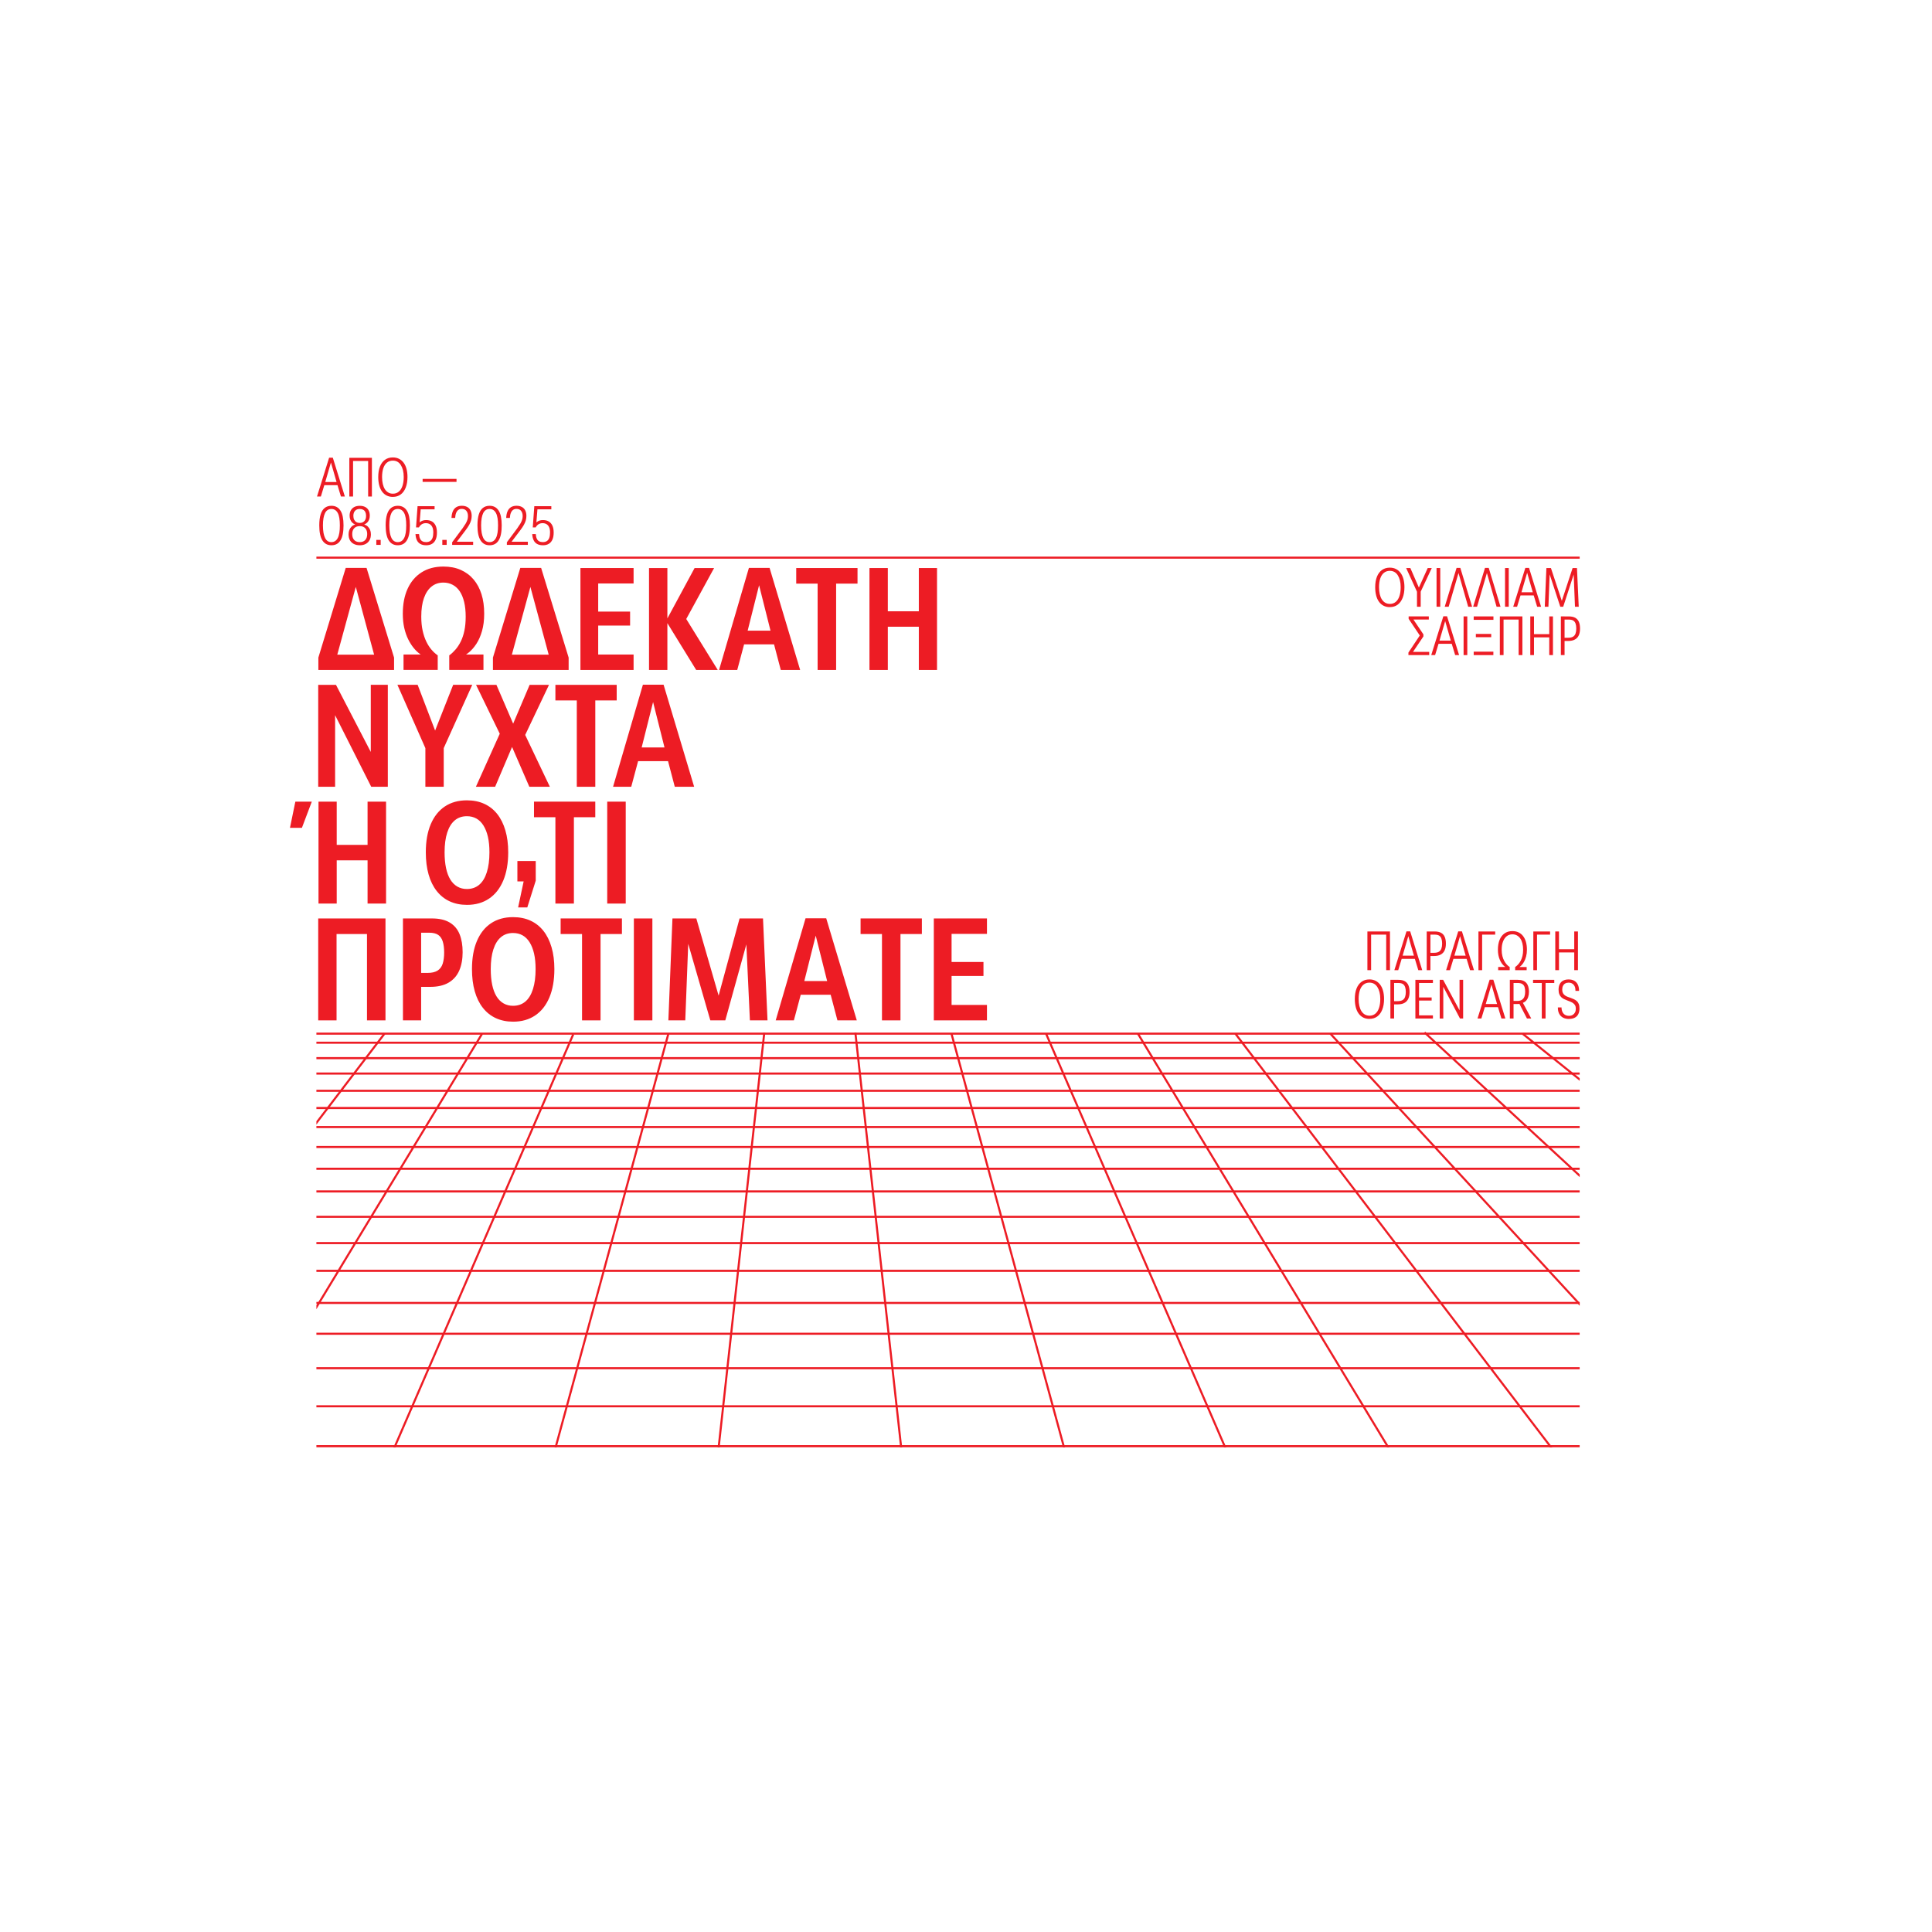 <?xml version="1.0" encoding="UTF-8"?> <svg xmlns="http://www.w3.org/2000/svg" xmlns:xlink="http://www.w3.org/1999/xlink" id="Layer_1" width="1200" height="1200" version="1.1" viewBox="0 0 1200 1200"><defs><style> .st0 { fill: none; } .st1 { fill: #ed1c24; } .st2 { clip-path: url(#clippath-1); } .st3 { clip-path: url(#clippath); } </style><clipPath id="clippath"><rect class="st0" x="196.52" y="325.24" width="784.64" height="573.73"></rect></clipPath><clipPath id="clippath-1"><polygon class="st0" points="827.36 1063.75 776.02 1111.39 -323.44 1111.39 -323.88 -69.5 1330.5 -69.5 1330.5 1063.75 827.36 1063.75"></polygon></clipPath></defs><g><path class="st1" d="M197.74,416.13v-7.69l17-55.71h12.93l17.09,55.71v7.69h-47.03ZM207.77,412.96l-3.17-6.33h33.28l-3.8,6.33-14.56-53.9h2.98l-14.74,53.9Z"></path><path class="st1" d="M250.64,416.13v-9.59h14.47l-.36,1.72c-1.33-.42-2.67-1.13-4.02-2.13-1.36-.99-2.65-2.26-3.89-3.8-1.24-1.54-2.35-3.31-3.35-5.34-.99-2.02-1.79-4.34-2.4-6.96-.6-2.62-.9-5.56-.9-8.82,0-5.97.99-11.14,2.98-15.51,1.99-4.37,4.87-7.76,8.64-10.18,3.77-2.41,8.3-3.62,13.61-3.62,4.04,0,7.63.69,10.76,2.08,3.13,1.39,5.79,3.36,7.96,5.92,2.17,2.56,3.81,5.62,4.93,9.18,1.12,3.56,1.67,7.6,1.67,12.12,0,4.04-.45,7.63-1.36,10.76-.9,3.14-2.08,5.8-3.53,8-1.45,2.2-3.02,3.98-4.7,5.34-1.69,1.36-3.35,2.34-4.97,2.94l-.36-1.72h14.47v9.59h-21.25v-9.04c1.33-.96,2.61-2.16,3.84-3.57,1.24-1.42,2.34-3.09,3.3-5.02.96-1.93,1.72-4.18,2.26-6.74.54-2.56.81-5.47.81-8.73,0-3.44-.32-6.47-.95-9.09-.63-2.62-1.54-4.82-2.71-6.6-1.18-1.78-2.64-3.13-4.39-4.07-1.75-.93-3.68-1.4-5.79-1.4-2.83,0-5.28.81-7.33,2.44-2.05,1.63-3.63,4.01-4.75,7.14-1.12,3.13-1.67,6.99-1.67,11.58,0,3.26.29,6.17.86,8.73.57,2.56,1.33,4.81,2.26,6.74.93,1.93,2,3.6,3.21,5.02,1.21,1.42,2.5,2.61,3.89,3.57v9.04h-21.25Z"></path><path class="st1" d="M306.17,416.13v-7.69l17-55.71h12.93l17.09,55.71v7.69h-47.03ZM316.21,412.96l-3.17-6.33h33.28l-3.8,6.33-14.56-53.9h2.98l-14.74,53.9Z"></path><path class="st1" d="M360.52,416.13v-63.31h11.03v63.31h-11.03ZM368.93,362.41v-9.59h24.6v9.59h-24.6ZM368.93,388.55v-8.68h22.43v8.68h-22.43ZM368.93,416.13v-9.59h24.6v9.59h-24.6Z"></path><path class="st1" d="M403.12,416.13v-63.31h11.4v63.31h-11.4ZM432.42,416.13l-18.54-30.12v-.72l17.54-32.47h12.12l-19.53,35.72-.45-8.41,22.25,35.99h-13.38Z"></path><path class="st1" d="M446.62,416.13l18.54-63.4h12.84l18.99,63.4h-12.03l-5.43-20.62-8.05-32.01-8.05,32.01-5.52,20.62h-11.3ZM458.37,400.21v-8.5h26.86v8.5h-26.86Z"></path><path class="st1" d="M494.55,362.5v-9.68h38.07v9.68h-38.07ZM507.84,416.13v-63.31h11.49v63.31h-11.49Z"></path><path class="st1" d="M540.04,416.13v-63.31h11.4v63.31h-11.4ZM546.91,389.27v-9.59h28.22v9.59h-28.22ZM570.7,416.13v-63.31h11.3v63.31h-11.3Z"></path><path class="st1" d="M197.65,488.68v-63.31h11.03l24.06,46.39-2.44.81v-47.21h10.58v63.31h-10.31l-24.69-48.93,2.26-.81v49.74h-10.49Z"></path><path class="st1" d="M264.66,465.7l-17.82-40.34h12.57l10.85,28.4,11.21-28.4h11.85l-18.18,40.34h-10.49ZM264.21,488.68v-29.21h11.4v29.21h-11.4Z"></path><path class="st1" d="M295.59,488.68l16.19-35.99.36,6.6-16.46-33.91h12.66l12.75,29.57-4.88.45,12.75-30.02h12.03l-16.55,34.82v-7.42l17.09,35.9h-12.75l-13.11-30.21,4.79-.18-12.93,30.39h-11.94Z"></path><path class="st1" d="M344.97,435.05v-9.68h38.07v9.68h-38.07ZM358.26,488.68v-63.31h11.49v63.31h-11.49Z"></path><path class="st1" d="M380.78,488.68l18.54-63.4h12.84l18.99,63.4h-12.03l-5.43-20.62-8.05-32.01-8.05,32.01-5.52,20.62h-11.3ZM392.54,472.76v-8.5h26.86v8.5h-26.86Z"></path><path class="st1" d="M180.1,514.19l3.35-16.28h10.22l-6.15,16.28h-7.42ZM197.83,561.22v-63.3h11.31v63.3h-11.31ZM204.7,534.36v-9.59h28.22v9.59h-28.22ZM228.3,561.22v-63.3h11.49v63.3h-11.49Z"></path><path class="st1" d="M290.07,562.03c-3.98,0-7.55-.72-10.72-2.17s-5.86-3.59-8.09-6.42c-2.23-2.83-3.92-6.27-5.06-10.31-1.15-4.04-1.72-8.62-1.72-13.75,0-6.81,1.02-12.63,3.07-17.45,2.05-4.82,4.97-8.5,8.77-11.03,3.8-2.53,8.35-3.8,13.66-3.8,4.04,0,7.64.72,10.81,2.17s5.85,3.56,8.05,6.33c2.2,2.77,3.89,6.17,5.06,10.18,1.18,4.01,1.76,8.55,1.76,13.61,0,6.81-1.03,12.66-3.07,17.54-2.05,4.88-4.99,8.62-8.82,11.21-3.83,2.59-8.4,3.89-13.7,3.89ZM289.98,552.18c3.01,0,5.56-.87,7.64-2.62s3.66-4.34,4.75-7.78c1.09-3.44,1.63-7.57,1.63-12.39,0-3.68-.32-6.89-.95-9.63-.63-2.74-1.55-5.08-2.76-7.01-1.21-1.93-2.67-3.38-4.39-4.34s-3.69-1.45-5.92-1.45c-2.95,0-5.46.86-7.51,2.58-2.05,1.72-3.62,4.25-4.7,7.6-1.09,3.35-1.63,7.43-1.63,12.25,0,3.68.3,6.93.9,9.77.6,2.83,1.49,5.22,2.67,7.14,1.18,1.93,2.64,3.39,4.39,4.39,1.75,1,3.71,1.49,5.88,1.49Z"></path><path class="st1" d="M321.81,563.63l3.44-16.19h-3.89v-12.66h11.4v12.21l-5.25,16.64h-5.7Z"></path><path class="st1" d="M331.67,507.59v-9.68h38.07v9.68h-38.07ZM344.97,561.22v-63.3h11.49v63.3h-11.49Z"></path><path class="st1" d="M377.16,561.22v-63.3h11.49v63.3h-11.49Z"></path><path class="st1" d="M197.65,633.77v-63.3h41.78v63.3h-11.49v-53.63h-18.9v53.63h-11.4Z"></path><path class="st1" d="M250.28,633.77v-63.3h11.3v63.3h-11.3ZM259.23,612.97v-8.68h6.33c2.65,0,4.73-.48,6.24-1.45,1.51-.96,2.56-2.4,3.17-4.29.6-1.9.9-4.21.9-6.92s-.29-4.99-.86-6.83c-.57-1.84-1.52-3.21-2.85-4.12-1.33-.91-3.2-1.36-5.61-1.36h-8.86v-8.86h10.58c4.52,0,8.2.84,11.03,2.53,2.83,1.69,4.88,4.1,6.15,7.24,1.27,3.14,1.9,6.87,1.9,11.21s-.71,8.22-2.13,11.44c-1.42,3.23-3.62,5.71-6.6,7.46-2.98,1.75-6.8,2.62-11.44,2.62h-7.96Z"></path><path class="st1" d="M318.74,634.58c-3.98,0-7.55-.72-10.72-2.17s-5.86-3.59-8.09-6.42c-2.23-2.83-3.92-6.27-5.06-10.31-1.15-4.04-1.72-8.62-1.72-13.75,0-6.81,1.02-12.63,3.07-17.45,2.05-4.82,4.97-8.5,8.77-11.03,3.8-2.53,8.35-3.8,13.66-3.8,4.04,0,7.64.72,10.81,2.17s5.85,3.56,8.05,6.33c2.2,2.77,3.89,6.17,5.06,10.18,1.18,4.01,1.76,8.55,1.76,13.61,0,6.81-1.03,12.66-3.07,17.54-2.05,4.88-4.99,8.62-8.82,11.21-3.83,2.59-8.4,3.89-13.7,3.89ZM318.65,624.72c3.01,0,5.56-.87,7.64-2.62s3.66-4.34,4.75-7.78c1.09-3.44,1.63-7.57,1.63-12.39,0-3.68-.32-6.89-.95-9.63-.63-2.74-1.55-5.08-2.76-7.01-1.21-1.93-2.67-3.38-4.39-4.34s-3.69-1.45-5.92-1.45c-2.95,0-5.46.86-7.51,2.58-2.05,1.72-3.62,4.25-4.7,7.6-1.09,3.35-1.63,7.43-1.63,12.25,0,3.68.3,6.93.9,9.77.6,2.83,1.49,5.22,2.67,7.14,1.18,1.93,2.64,3.39,4.39,4.39,1.75,1,3.71,1.49,5.88,1.49Z"></path><path class="st1" d="M348.22,580.14v-9.68h38.07v9.68h-38.07ZM361.52,633.77v-63.3h11.49v63.3h-11.49Z"></path><path class="st1" d="M393.71,633.77v-63.3h11.49v63.3h-11.49Z"></path><path class="st1" d="M415.14,633.77l2.53-63.3h14.83l15.83,54.8-3.8-.18,14.83-54.62h14.56l2.8,63.3h-10.94l-2.53-54.26,1.81,1.72-14.56,52.54h-9.31l-15.19-52.63,1.72-1.36-2.08,53.99h-10.49Z"></path><path class="st1" d="M481.8,633.77l18.54-63.4h12.84l18.99,63.4h-12.03l-5.43-20.62-8.05-32.01-8.05,32.01-5.52,20.62h-11.3ZM493.55,617.85v-8.5h26.86v8.5h-26.86Z"></path><path class="st1" d="M534.52,580.14v-9.68h38.07v9.68h-38.07ZM547.81,633.77v-63.3h11.49v63.3h-11.49Z"></path><path class="st1" d="M580.01,633.77v-63.3h11.03v63.3h-11.03ZM588.42,580.05v-9.59h24.6v9.59h-24.6ZM588.42,606.18v-8.68h22.43v8.68h-22.43ZM588.42,633.77v-9.59h24.6v9.59h-24.6Z"></path></g><g><path class="st1" d="M863.23,377.1c-1.44,0-2.72-.29-3.85-.86-1.12-.57-2.07-1.39-2.85-2.46-.78-1.06-1.37-2.36-1.77-3.9-.4-1.53-.6-3.25-.6-5.15,0-2.54.36-4.72,1.08-6.52.72-1.81,1.76-3.2,3.11-4.17,1.35-.97,2.98-1.46,4.87-1.46,1.44,0,2.72.28,3.83.84,1.11.56,2.06,1.36,2.85,2.4.79,1.04,1.39,2.31,1.8,3.81.41,1.5.62,3.2.62,5.1,0,2.54-.37,4.74-1.1,6.59s-1.77,3.28-3.12,4.27c-1.35,1-2.98,1.49-4.87,1.49ZM863.23,375.1c1.44,0,2.67-.41,3.67-1.24,1.01-.82,1.77-2.01,2.3-3.57.53-1.56.79-3.41.79-5.56,0-1.6-.16-3.02-.48-4.26-.32-1.24-.77-2.3-1.34-3.19-.57-.89-1.27-1.57-2.09-2.03-.82-.46-1.77-.69-2.85-.69-1.42,0-2.63.41-3.64,1.22s-1.77,1.98-2.28,3.5c-.51,1.52-.77,3.34-.77,5.44,0,1.6.15,3.04.45,4.32.3,1.28.73,2.37,1.3,3.26.57.89,1.28,1.58,2.11,2.06.84.48,1.78.72,2.83.72Z"></path><path class="st1" d="M880.22,367.76l-6.83-14.93h2.61l5.29,12.12,5.49-12.12h2.51l-7,14.93h-2.06ZM880.12,376.85v-10.51h2.3v10.51h-2.3Z"></path><path class="st1" d="M892.27,376.85v-24.03h2.3v24.03h-2.3Z"></path><path class="st1" d="M897.35,376.85l7.35-24.1h2.34l7.31,24.1h-2.44l-6.01-20.94-6.11,20.94h-2.44Z"></path><path class="st1" d="M915,376.85l7.35-24.1h2.33l7.31,24.1h-2.44l-6.01-20.94-6.11,20.94h-2.44Z"></path><path class="st1" d="M934.81,376.85v-24.03h2.3v24.03h-2.3Z"></path><path class="st1" d="M939.89,376.85l7.52-24.1h2.3l7.48,24.1h-2.44l-2.47-8.14-3.74-12.98-3.78,12.98-2.47,8.14h-2.4ZM943.35,369.82v-1.96h10.47v1.96h-10.47Z"></path><path class="st1" d="M959.49,376.85l1-24.03h2.82l7.28,21.97-.96-.24,7.14-21.73h2.71l1.1,24.03h-2.33l-.86-21.46.45.24-6.9,21.22h-1.82l-7-21.32h.45l-.82,21.32h-2.23Z"></path><path class="st1" d="M874.8,406.89v-1.58l7.48-11.23v1.27l-7.35-10.99v-1.51h12.53v1.96h-10.57l.48-.79,6.73,9.99v1.3l-6.93,10.27-.41-.69h10.95v1.99h-12.91Z"></path><path class="st1" d="M888.97,406.89l7.52-24.1h2.3l7.48,24.1h-2.44l-2.47-8.14-3.74-12.98-3.78,12.98-2.47,8.14h-2.4ZM892.44,399.86v-1.96h10.47v1.96h-10.47Z"></path><path class="st1" d="M909.06,406.89v-24.03h2.3v24.03h-2.3Z"></path><path class="st1" d="M915.34,384.99v-2.13h12.26v2.13h-12.26ZM915.34,406.89v-2.13h12.22v2.13h-12.22ZM916.68,395.77v-2.03h9.54v2.03h-9.54Z"></path><path class="st1" d="M931.58,406.89v-24.03h14.01v24.03h-2.34v-22.07h-9.37v22.07h-2.3Z"></path><path class="st1" d="M950.49,406.89v-24.03h2.3v24.03h-2.3ZM951.87,395.87v-1.99h11.3v1.99h-11.3ZM962.27,406.89v-24.03h2.3v24.03h-2.3Z"></path><path class="st1" d="M969.48,406.89v-24.03h2.3v24.03h-2.3ZM971.06,398.11v-1.99h2.88c1.31,0,2.33-.22,3.07-.65.74-.43,1.27-1.09,1.58-1.96.31-.87.46-1.9.46-3.09s-.14-2.24-.43-3.07c-.29-.83-.76-1.47-1.42-1.89-.66-.42-1.61-.63-2.85-.63h-3.47v-1.96h3.54c1.69,0,3.05.3,4.07.89,1.02.6,1.76,1.45,2.21,2.57.46,1.12.69,2.48.69,4.09s-.25,2.98-.75,4.12c-.5,1.14-1.3,2.03-2.39,2.64-1.09.62-2.49.93-4.21.93h-2.99Z"></path><path class="st1" d="M849.32,602.58v-24.03h14.01v24.03h-2.34v-22.07h-9.37v22.07h-2.3Z"></path><path class="st1" d="M866.07,602.58l7.52-24.1h2.3l7.48,24.1h-2.44l-2.47-8.14-3.74-12.98-3.78,12.98-2.47,8.14h-2.4ZM869.54,595.54v-1.96h10.47v1.96h-10.47Z"></path><path class="st1" d="M886.16,602.58v-24.03h2.3v24.03h-2.3ZM887.74,593.79v-1.99h2.88c1.3,0,2.33-.22,3.07-.65.74-.43,1.27-1.09,1.58-1.96s.46-1.9.46-3.09-.14-2.24-.43-3.07c-.29-.83-.76-1.47-1.42-1.89-.66-.42-1.61-.63-2.85-.63h-3.47v-1.96h3.54c1.69,0,3.05.3,4.07.89s1.76,1.45,2.21,2.57c.46,1.12.69,2.48.69,4.09s-.25,2.98-.76,4.12c-.5,1.14-1.3,2.03-2.39,2.64-1.09.62-2.49.93-4.21.93h-2.99Z"></path><path class="st1" d="M898.21,602.58l7.52-24.1h2.3l7.48,24.1h-2.44l-2.47-8.14-3.74-12.98-3.78,12.98-2.47,8.14h-2.4ZM901.68,595.54v-1.96h10.47v1.96h-10.47Z"></path><path class="st1" d="M918.29,602.58v-24.03h10.4v1.96h-8.45l.34-.38v22.45h-2.3Z"></path><path class="st1" d="M930.55,602.58v-1.96h5.39l-.1.45c-.53-.23-1.05-.57-1.56-1.01s-1.01-1-1.48-1.66c-.47-.66-.89-1.42-1.25-2.27-.37-.85-.65-1.79-.86-2.83-.21-1.04-.31-2.18-.31-3.41,0-2.38.35-4.43,1.06-6.16.71-1.73,1.73-3.06,3.07-4s2.96-1.41,4.86-1.41c1.44,0,2.72.27,3.85.81,1.12.54,2.07,1.31,2.83,2.32.77,1.01,1.35,2.21,1.75,3.62.4,1.41.6,3.02.6,4.82,0,1.53-.17,2.93-.5,4.19-.33,1.26-.76,2.36-1.29,3.3-.53.94-1.11,1.72-1.75,2.34s-1.28,1.08-1.92,1.37l-.1-.45h5.39v1.96h-7.14v-1.96c.62-.41,1.22-.94,1.82-1.58.6-.64,1.13-1.4,1.6-2.27s.84-1.87,1.12-3c.27-1.13.41-2.42.41-3.86s-.15-2.82-.45-4c-.3-1.18-.73-2.18-1.3-3-.57-.82-1.27-1.46-2.09-1.92-.82-.46-1.76-.69-2.82-.69-1.37,0-2.55.39-3.54,1.18s-1.75,1.9-2.3,3.33c-.55,1.43-.82,3.13-.82,5.1,0,1.44.14,2.73.43,3.86s.66,2.13,1.13,3c.47.87,1,1.63,1.58,2.27s1.2,1.17,1.84,1.58v1.96h-7.14Z"></path><path class="st1" d="M952.38,602.58v-24.03h10.4v1.96h-8.45l.34-.38v22.45h-2.3Z"></path><path class="st1" d="M966.01,602.58v-24.03h2.3v24.03h-2.3ZM967.39,591.56v-1.99h11.3v1.99h-11.3ZM977.79,602.58v-24.03h2.3v24.03h-2.3Z"></path><path class="st1" d="M850.56,632.86c-1.44,0-2.72-.29-3.84-.86-1.12-.57-2.07-1.39-2.85-2.46s-1.37-2.36-1.77-3.9-.6-3.25-.6-5.15c0-2.54.36-4.72,1.08-6.52.72-1.81,1.76-3.2,3.11-4.17,1.35-.97,2.97-1.46,4.87-1.46,1.44,0,2.72.28,3.83.84,1.11.56,2.06,1.36,2.85,2.4.79,1.04,1.39,2.31,1.8,3.81.41,1.5.62,3.2.62,5.1,0,2.54-.37,4.74-1.1,6.59-.73,1.85-1.77,3.28-3.12,4.27-1.35,1-2.98,1.49-4.88,1.49ZM850.56,630.87c1.44,0,2.67-.41,3.67-1.24,1.01-.82,1.77-2.01,2.3-3.57.53-1.56.79-3.41.79-5.56,0-1.6-.16-3.02-.48-4.26-.32-1.24-.77-2.3-1.34-3.19-.57-.89-1.27-1.57-2.09-2.03-.82-.46-1.77-.69-2.85-.69-1.42,0-2.63.41-3.64,1.22-1.01.81-1.77,1.98-2.28,3.5-.52,1.52-.77,3.34-.77,5.44,0,1.6.15,3.04.45,4.32.3,1.28.73,2.37,1.31,3.26.57.89,1.28,1.58,2.11,2.06.83.48,1.78.72,2.83.72Z"></path><path class="st1" d="M863.6,632.62v-24.03h2.3v24.03h-2.3ZM865.18,623.83v-1.99h2.88c1.31,0,2.33-.22,3.07-.65.74-.43,1.27-1.09,1.58-1.96s.46-1.9.46-3.09-.14-2.24-.43-3.07c-.29-.83-.76-1.47-1.42-1.89-.66-.42-1.61-.63-2.85-.63h-3.47v-1.96h3.54c1.69,0,3.05.3,4.07.89s1.76,1.45,2.21,2.57.69,2.48.69,4.09-.25,2.98-.76,4.12c-.5,1.14-1.3,2.03-2.39,2.64-1.09.62-2.49.93-4.21.93h-2.99Z"></path><path class="st1" d="M879.12,632.62v-24.03h2.27v24.03h-2.27ZM880.84,610.55v-1.96h9.17v1.96h-9.17ZM880.84,621.46v-1.92h8.38v1.92h-8.38ZM880.84,632.62v-1.96h9.17v1.96h-9.17Z"></path><path class="st1" d="M894.23,632.62v-24.03h2.13l10.88,20.22-.69.21v-20.43h2.23v24.03h-1.96l-10.99-20.87.62-.2v21.08h-2.23Z"></path><path class="st1" d="M917.71,632.62l7.52-24.1h2.3l7.48,24.1h-2.44l-2.47-8.14-3.74-12.98-3.78,12.98-2.47,8.14h-2.4ZM921.18,625.58v-1.96h10.47v1.96h-10.47Z"></path><path class="st1" d="M937.79,632.62v-24.03h2.3v24.03h-2.3ZM939.37,623.63v-1.92h2.92c1.28,0,2.29-.25,3.02-.74.73-.49,1.25-1.17,1.55-2.03.3-.86.45-1.85.45-2.97s-.13-2.12-.38-2.92c-.25-.8-.72-1.42-1.39-1.85-.67-.43-1.64-.65-2.9-.65h-3.43v-1.96h3.5c1.28,0,2.36.17,3.24.51.88.34,1.59.84,2.13,1.48.54.64.94,1.42,1.2,2.34s.39,1.94.39,3.09-.17,2.26-.5,3.28c-.33,1.02-.85,1.87-1.56,2.54-.71.68-1.64,1.1-2.78,1.29l-.52.34c-.32.05-.64.09-.96.12-.32.03-.65.05-1,.05h-2.99ZM948.43,632.62l-5.15-9.96,2.27-.45,5.53,10.4h-2.64Z"></path><path class="st1" d="M952.21,610.55v-1.96h13.18v1.96h-13.18ZM957.64,632.62v-24.03h2.33v24.03h-2.33Z"></path><path class="st1" d="M974.56,632.9c-1.47,0-2.72-.28-3.76-.84-1.04-.56-1.84-1.38-2.39-2.45-.55-1.08-.81-2.37-.79-3.88h2.27c0,1.05.19,1.98.57,2.78.38.8.92,1.41,1.61,1.82.7.41,1.52.62,2.45.62s1.68-.19,2.3-.57c.62-.38,1.1-.89,1.44-1.53.34-.64.51-1.41.51-2.3,0-.85-.15-1.55-.46-2.11-.31-.56-.72-1.02-1.24-1.37-.52-.36-1.09-.66-1.72-.93s-1.28-.52-1.96-.77c-.68-.25-1.33-.53-1.97-.84-.64-.31-1.21-.7-1.72-1.19-.5-.48-.9-1.09-1.2-1.84s-.45-1.68-.45-2.8c0-1.31.23-2.44.7-3.4.47-.96,1.17-1.69,2.11-2.2.94-.5,2.07-.75,3.4-.75,1.4,0,2.58.27,3.55.82.97.55,1.71,1.35,2.21,2.4.5,1.05.76,2.35.76,3.88h-2.23c.02-1.1-.14-2.03-.48-2.78-.34-.75-.84-1.33-1.49-1.73-.65-.4-1.41-.6-2.28-.6s-1.53.17-2.13.51-1.05.84-1.37,1.49c-.32.65-.48,1.44-.48,2.35,0,.85.15,1.56.45,2.13.3.57.7,1.05,1.22,1.42.52.38,1.09.68,1.72.91.63.23,1.29.46,1.97.7.69.24,1.34.51,1.97.81.63.3,1.2.68,1.72,1.13s.92,1.05,1.22,1.79.45,1.67.45,2.81c0,1.35-.25,2.52-.74,3.5-.49.99-1.23,1.73-2.21,2.23-.98.5-2.16.75-3.54.75Z"></path></g><g><path class="st1" d="M196.9,308.39l7.52-24.1h2.3l7.48,24.1h-2.44l-2.47-8.14-3.74-12.98-3.78,12.98-2.47,8.14h-2.4ZM200.37,301.36v-1.96h10.47v1.96h-10.47Z"></path><path class="st1" d="M216.98,308.39v-24.03h14.01v24.03h-2.33v-22.07h-9.37v22.07h-2.3Z"></path><path class="st1" d="M244,308.63c-1.44,0-2.72-.29-3.85-.86s-2.07-1.39-2.85-2.45c-.78-1.06-1.37-2.36-1.77-3.9-.4-1.53-.6-3.25-.6-5.15,0-2.54.36-4.71,1.08-6.52s1.76-3.2,3.11-4.17c1.35-.97,2.98-1.46,4.87-1.46,1.44,0,2.72.28,3.83.84s2.06,1.36,2.85,2.4c.79,1.04,1.39,2.31,1.8,3.81.41,1.5.62,3.2.62,5.1,0,2.54-.37,4.74-1.1,6.59-.73,1.85-1.77,3.28-3.12,4.27-1.35,1-2.98,1.49-4.88,1.49ZM244,306.64c1.44,0,2.67-.41,3.67-1.24,1.01-.82,1.77-2.01,2.3-3.57.53-1.56.79-3.41.79-5.56,0-1.6-.16-3.02-.48-4.26-.32-1.24-.77-2.3-1.34-3.19-.57-.89-1.27-1.57-2.09-2.03-.82-.46-1.77-.69-2.85-.69-1.42,0-2.63.41-3.64,1.22-1.01.81-1.77,1.98-2.28,3.5s-.77,3.34-.77,5.44c0,1.6.15,3.04.45,4.33.3,1.28.73,2.37,1.3,3.26.57.89,1.28,1.58,2.11,2.06.84.48,1.78.72,2.83.72Z"></path><path class="st1" d="M262.5,299.3v-1.85h21.05v1.85h-21.05Z"></path><path class="st1" d="M205.86,338.67c-1.24,0-2.32-.25-3.26-.76-.94-.5-1.73-1.28-2.39-2.32-.65-1.04-1.13-2.33-1.44-3.88-.31-1.54-.46-3.35-.46-5.41,0-2.72.28-4.98.84-6.78.56-1.8,1.4-3.14,2.52-4.03,1.12-.89,2.52-1.34,4.19-1.34,1.24,0,2.32.25,3.26.76.94.5,1.73,1.26,2.37,2.27s1.12,2.27,1.42,3.79.46,3.3.46,5.34-.15,3.9-.46,5.44-.78,2.83-1.42,3.86-1.42,1.8-2.35,2.3-2.02.76-3.28.76ZM205.86,336.72c.85,0,1.6-.21,2.27-.64.66-.42,1.22-1.07,1.67-1.94.45-.87.77-1.95.98-3.24.21-1.29.31-2.82.31-4.58s-.1-3.19-.31-4.48c-.21-1.29-.53-2.36-.98-3.19s-1-1.47-1.67-1.89c-.66-.42-1.42-.64-2.27-.64-.89,0-1.67.21-2.33.64-.66.42-1.21,1.05-1.63,1.89-.42.84-.75,1.9-.98,3.19-.23,1.29-.34,2.79-.34,4.48s.11,3.26.34,4.57c.23,1.3.56,2.39,1,3.26.43.87.98,1.52,1.63,1.94.65.42,1.42.64,2.32.64Z"></path><path class="st1" d="M223.47,338.67c-1.4,0-2.62-.26-3.67-.79-1.05-.53-1.87-1.29-2.44-2.3-.57-1.01-.86-2.24-.86-3.71,0-1.01.16-1.91.48-2.71.32-.8.77-1.49,1.36-2.06.58-.57,1.3-1.01,2.16-1.3s1.85-.45,2.97-.45,2.04.15,2.9.45,1.58.74,2.16,1.32c.58.58,1.04,1.27,1.36,2.06.32.79.48,1.69.48,2.7,0,1.44-.29,2.67-.86,3.67-.57,1.01-1.37,1.78-2.4,2.32-1.03.54-2.24.81-3.64.81ZM223.47,326.21c-1.05,0-1.96-.14-2.73-.41-.77-.27-1.41-.67-1.94-1.18-.53-.52-.93-1.14-1.22-1.89-.29-.74-.43-1.56-.43-2.45,0-1.3.26-2.41.77-3.31.52-.9,1.24-1.6,2.16-2.08.93-.48,2.05-.72,3.38-.72s2.42.24,3.35.72c.93.48,1.64,1.17,2.13,2.08.49.9.74,2.01.74,3.31,0,.89-.14,1.71-.43,2.45-.29.74-.69,1.37-1.22,1.89-.53.51-1.18.91-1.96,1.18-.78.27-1.65.41-2.61.41ZM223.47,336.72c1.42,0,2.54-.42,3.36-1.27.82-.85,1.24-2.08,1.24-3.71,0-1.08-.19-1.98-.57-2.71s-.91-1.29-1.6-1.67c-.69-.38-1.5-.57-2.44-.57s-1.82.19-2.51.58c-.69.39-1.22.94-1.6,1.66-.38.72-.57,1.62-.57,2.7s.19,2.02.58,2.76c.39.74.93,1.3,1.63,1.67.7.37,1.52.55,2.45.55ZM223.47,324.8c1.19,0,2.14-.38,2.85-1.15.71-.77,1.06-1.85,1.06-3.24,0-.92-.15-1.7-.46-2.35-.31-.65-.76-1.14-1.36-1.46-.6-.32-1.29-.48-2.09-.48-1.26,0-2.24.38-2.94,1.13s-1.05,1.81-1.05,3.16c0,.94.17,1.73.5,2.39.33.65.79,1.15,1.37,1.49.58.34,1.29.52,2.11.52Z"></path><path class="st1" d="M233.74,338.43v-3.09h2.71v3.09h-2.71Z"></path><path class="st1" d="M247.09,338.67c-1.24,0-2.32-.25-3.26-.76-.94-.5-1.73-1.28-2.39-2.32-.65-1.04-1.13-2.33-1.44-3.88-.31-1.54-.46-3.35-.46-5.41,0-2.72.28-4.98.84-6.78.56-1.8,1.4-3.14,2.52-4.03,1.12-.89,2.52-1.34,4.19-1.34,1.24,0,2.32.25,3.26.76.94.5,1.73,1.26,2.37,2.27s1.12,2.27,1.42,3.79.46,3.3.46,5.34-.15,3.9-.46,5.44-.78,2.83-1.42,3.86-1.42,1.8-2.35,2.3-2.02.76-3.28.76ZM247.09,336.72c.85,0,1.6-.21,2.27-.64.66-.42,1.22-1.07,1.67-1.94.45-.87.77-1.95.98-3.24.21-1.29.31-2.82.31-4.58s-.1-3.19-.31-4.48c-.21-1.29-.53-2.36-.98-3.19s-1-1.47-1.67-1.89c-.66-.42-1.42-.64-2.27-.64-.89,0-1.67.21-2.33.64-.66.42-1.21,1.05-1.63,1.89-.42.84-.75,1.9-.98,3.19-.23,1.29-.34,2.79-.34,4.48s.11,3.26.34,4.57c.23,1.3.56,2.39,1,3.26.43.87.98,1.52,1.63,1.94.65.42,1.42.64,2.32.64Z"></path><path class="st1" d="M264.7,338.67c-1.49,0-2.72-.29-3.69-.86-.97-.57-1.69-1.38-2.15-2.44-.46-1.05-.72-2.28-.79-3.67h2.2c.07,1.14.27,2.09.62,2.85.34.76.83,1.3,1.46,1.65.63.34,1.4.51,2.32.51.98,0,1.81-.22,2.49-.65.67-.44,1.17-1.1,1.49-1.99.32-.89.48-1.99.48-3.3,0-1.37-.19-2.48-.57-3.31-.38-.83-.91-1.46-1.6-1.89-.69-.42-1.52-.63-2.51-.63-.87,0-1.67.21-2.39.63-.72.42-1.34,1.09-1.87,2.01h-1.79l.96-13.18h10.57v1.96h-9.2l.69-1.41-.89,10.95-.96-.03c.34-.62.77-1.14,1.27-1.56.5-.42,1.08-.74,1.72-.96.64-.22,1.35-.33,2.13-.33,1.44,0,2.65.29,3.64.88.98.58,1.74,1.45,2.27,2.59.53,1.14.79,2.57.79,4.29s-.25,3.16-.76,4.33c-.5,1.17-1.25,2.05-2.25,2.66-1,.61-2.23.91-3.69.91Z"></path><path class="st1" d="M274.73,338.43v-3.09h2.71v3.09h-2.71Z"></path><path class="st1" d="M280.84,338.43v-1.61l6.49-8.72c.73-1.03,1.34-1.96,1.84-2.78.49-.82.86-1.62,1.12-2.39.25-.77.38-1.55.38-2.35,0-.96-.15-1.77-.45-2.42-.3-.65-.73-1.16-1.3-1.53-.57-.37-1.32-.55-2.23-.55-.73,0-1.39.2-1.96.6-.57.4-1.04,1.01-1.39,1.84-.36.82-.57,1.89-.64,3.19h-2.27c.07-1.69.35-3.09.86-4.21.5-1.11,1.22-1.95,2.15-2.51.93-.56,2.07-.84,3.42-.84,1.28,0,2.38.25,3.3.74.92.49,1.61,1.21,2.09,2.16.48.95.72,2.09.72,3.42,0,.89-.12,1.79-.36,2.68-.24.89-.63,1.83-1.18,2.82s-1.25,2.04-2.09,3.16l-6.49,8.55-.14-1.2h11.16v1.96h-13.01Z"></path><path class="st1" d="M304.11,338.67c-1.24,0-2.32-.25-3.26-.76-.94-.5-1.73-1.28-2.39-2.32-.65-1.04-1.13-2.33-1.44-3.88-.31-1.54-.46-3.35-.46-5.41,0-2.72.28-4.98.84-6.78.56-1.8,1.4-3.14,2.52-4.03,1.12-.89,2.52-1.34,4.19-1.34,1.24,0,2.32.25,3.26.76.94.5,1.73,1.26,2.37,2.27s1.12,2.27,1.42,3.79.46,3.3.46,5.34-.15,3.9-.46,5.44-.78,2.83-1.42,3.86-1.42,1.8-2.35,2.3-2.02.76-3.28.76ZM304.11,336.72c.85,0,1.6-.21,2.27-.64.66-.42,1.22-1.07,1.67-1.94.45-.87.77-1.95.98-3.24.21-1.29.31-2.82.31-4.58s-.1-3.19-.31-4.48c-.21-1.29-.53-2.36-.98-3.19s-1-1.47-1.67-1.89c-.66-.42-1.42-.64-2.27-.64-.89,0-1.67.21-2.33.64-.66.42-1.21,1.05-1.63,1.89-.42.84-.75,1.9-.98,3.19-.23,1.29-.34,2.79-.34,4.48s.11,3.26.34,4.57c.23,1.3.56,2.39,1,3.26.43.87.98,1.52,1.63,1.94.65.42,1.42.64,2.32.64Z"></path><path class="st1" d="M314.82,338.43v-1.61l6.49-8.72c.73-1.03,1.34-1.96,1.84-2.78.49-.82.86-1.62,1.12-2.39.25-.77.38-1.55.38-2.35,0-.96-.15-1.77-.45-2.42-.3-.65-.73-1.16-1.3-1.53-.57-.37-1.32-.55-2.23-.55-.73,0-1.39.2-1.96.6-.57.4-1.04,1.01-1.39,1.84-.36.82-.57,1.89-.64,3.19h-2.27c.07-1.69.35-3.09.86-4.21.5-1.11,1.22-1.95,2.15-2.51.93-.56,2.07-.84,3.42-.84,1.28,0,2.38.25,3.3.74.92.49,1.61,1.21,2.09,2.16.48.95.72,2.09.72,3.42,0,.89-.12,1.79-.36,2.68-.24.89-.63,1.83-1.18,2.82s-1.25,2.04-2.09,3.16l-6.49,8.55-.14-1.2h11.16v1.96h-13.01Z"></path><path class="st1" d="M337.21,338.67c-1.49,0-2.72-.29-3.69-.86-.97-.57-1.69-1.38-2.15-2.44-.46-1.05-.72-2.28-.79-3.67h2.2c.07,1.14.27,2.09.62,2.85.34.76.83,1.3,1.46,1.65.63.34,1.4.51,2.32.51.98,0,1.81-.22,2.49-.65.67-.44,1.17-1.1,1.49-1.99.32-.89.48-1.99.48-3.3,0-1.37-.19-2.48-.57-3.31-.38-.83-.91-1.46-1.6-1.89-.69-.42-1.52-.63-2.51-.63-.87,0-1.67.21-2.39.63-.72.42-1.34,1.09-1.87,2.01h-1.79l.96-13.18h10.57v1.96h-9.2l.69-1.41-.89,10.95-.96-.03c.34-.62.77-1.14,1.27-1.56.5-.42,1.08-.74,1.72-.96.64-.22,1.35-.33,2.13-.33,1.44,0,2.65.29,3.64.88.98.58,1.74,1.45,2.27,2.59.53,1.14.79,2.57.79,4.29s-.25,3.16-.76,4.33c-.5,1.17-1.25,2.05-2.25,2.66-1,.61-2.23.91-3.69.91Z"></path></g><g class="st3"><g class="st2"><g><rect class="st1" x="-617.52" y="1110.19" width="2279.08" height="1.29"></rect><rect class="st1" x="-617.52" y="1062.33" width="2279.08" height="1.29"></rect><rect class="st1" x="-617.52" y="1024.88" width="2279.08" height="1.29"></rect><rect class="st1" x="-617.52" y="987.71" width="2279.08" height="1.29"></rect><rect class="st1" x="-617.52" y="952.8" width="2279.08" height="1.29"></rect><rect class="st1" x="-617.52" y="922.39" width="2279.08" height="1.29"></rect><rect class="st1" x="-617.52" y="897.61" width="2279.08" height="1.29"></rect><rect class="st1" x="-617.52" y="872.83" width="2279.08" height="1.29"></rect><rect class="st1" x="-617.52" y="849.18" width="2279.08" height="1.29"></rect><rect class="st1" x="-617.52" y="827.78" width="2279.08" height="1.29"></rect><rect class="st1" x="-617.52" y="808.63" width="2279.08" height="1.29"></rect><rect class="st1" x="-617.52" y="788.68" width="2279.08" height="1.29"></rect><rect class="st1" x="-617.52" y="771.47" width="2279.08" height="1.29"></rect><rect class="st1" x="-617.52" y="755.14" width="2279.08" height="1.29"></rect><rect class="st1" x="-617.52" y="739.37" width="2279.08" height="1.29"></rect><rect class="st1" x="-617.52" y="725.29" width="2279.08" height="1.29"></rect><rect class="st1" x="-617.52" y="711.77" width="2279.08" height="1.29"></rect><rect class="st1" x="-617.52" y="699.39" width="2279.08" height="1.29"></rect><rect class="st1" x="-617.52" y="687.56" width="2279.08" height="1.29"></rect><rect class="st1" x="-617.52" y="676.86" width="2279.08" height="1.29"></rect><rect class="st1" x="-617.52" y="666.16" width="2279.08" height="1.29"></rect><rect class="st1" x="-617.52" y="656.59" width="2279.08" height="1.29"></rect><rect class="st1" x="-617.52" y="647.01" width="2279.08" height="1.29"></rect><rect class="st1" x="-617.52" y="641.38" width="2279.08" height="1.29"></rect><rect class="st1" x="-617.52" y="345.73" width="2279.08" height="1.29"></rect><g><rect class="st1" x="210.4" y="877.67" width="476.47" height="1.29" transform="translate(-473.48 1228.21) rotate(-83.72)"></rect><rect class="st1" x="106.25" y="877.36" width="489.13" height="1.29" transform="translate(-588.55 985.55) rotate(-74.75)"></rect><rect class="st1" x="-2.44" y="877.33" width="513.16" height="1.29" transform="translate(-652.56 762.49) rotate(-66.6)"></rect><rect class="st1" x="-118.84" y="877.08" width="550.99" height="1.29" transform="translate(-675.23 556.94) rotate(-58.79)"></rect><rect class="st1" x="-239.81" y="878.21" width="595.8" height="1.29" transform="translate(-675.75 391.78) rotate(-52.65)"></rect><rect class="st1" x="-359.13" y="877.65" width="642.51" height="1.29" transform="translate(-658.47 255.65) rotate(-47.37)"></rect><rect class="st1" x="-482.29" y="876.73" width="695.85" height="1.29" transform="translate(-631.01 141.72) rotate(-42.73)"></rect><rect class="st1" x="-609.37" y="876.8" width="752.46" height="1.29" transform="translate(-600.32 47.12) rotate(-38.74)"></rect></g><g><rect class="st1" x="556.77" y="640.08" width="1.29" height="476.47" transform="translate(-92.99 66.45) rotate(-6.3)"></rect><rect class="st1" x="654.59" y="633.44" width="1.29" height="489.13" transform="translate(-207.56 202.87) rotate(-15.22)"></rect><rect class="st1" x="751.15" y="620.8" width="1.29" height="513.78" transform="translate(-286.85 370.98) rotate(-23.41)"></rect><rect class="st1" x="848.75" y="602.23" width="1.29" height="550.99" transform="translate(-331.72 566.53) rotate(-31.18)"></rect><rect class="st1" x="947.32" y="580.95" width="1.29" height="595.8" transform="translate(-338.79 755.23) rotate(-37.35)"></rect><rect class="st1" x="1043.27" y="557.04" width="1.29" height="642.51" transform="translate(-318.94 939.7) rotate(-42.66)"></rect><rect class="st1" x="1139.77" y="529.45" width="1.29" height="695.85" transform="translate(-277.86 1119.91) rotate(-47.28)"></rect><rect class="st1" x="1238.55" y="501.22" width="1.29" height="752.46" transform="translate(-220.65 1295.01) rotate(-51.26)"></rect><rect class="st1" x="1382.09" y="442.64" width="1.29" height="869.61" transform="translate(-103.63 1564.89) rotate(-57.22)"></rect></g></g></g></g></svg> 